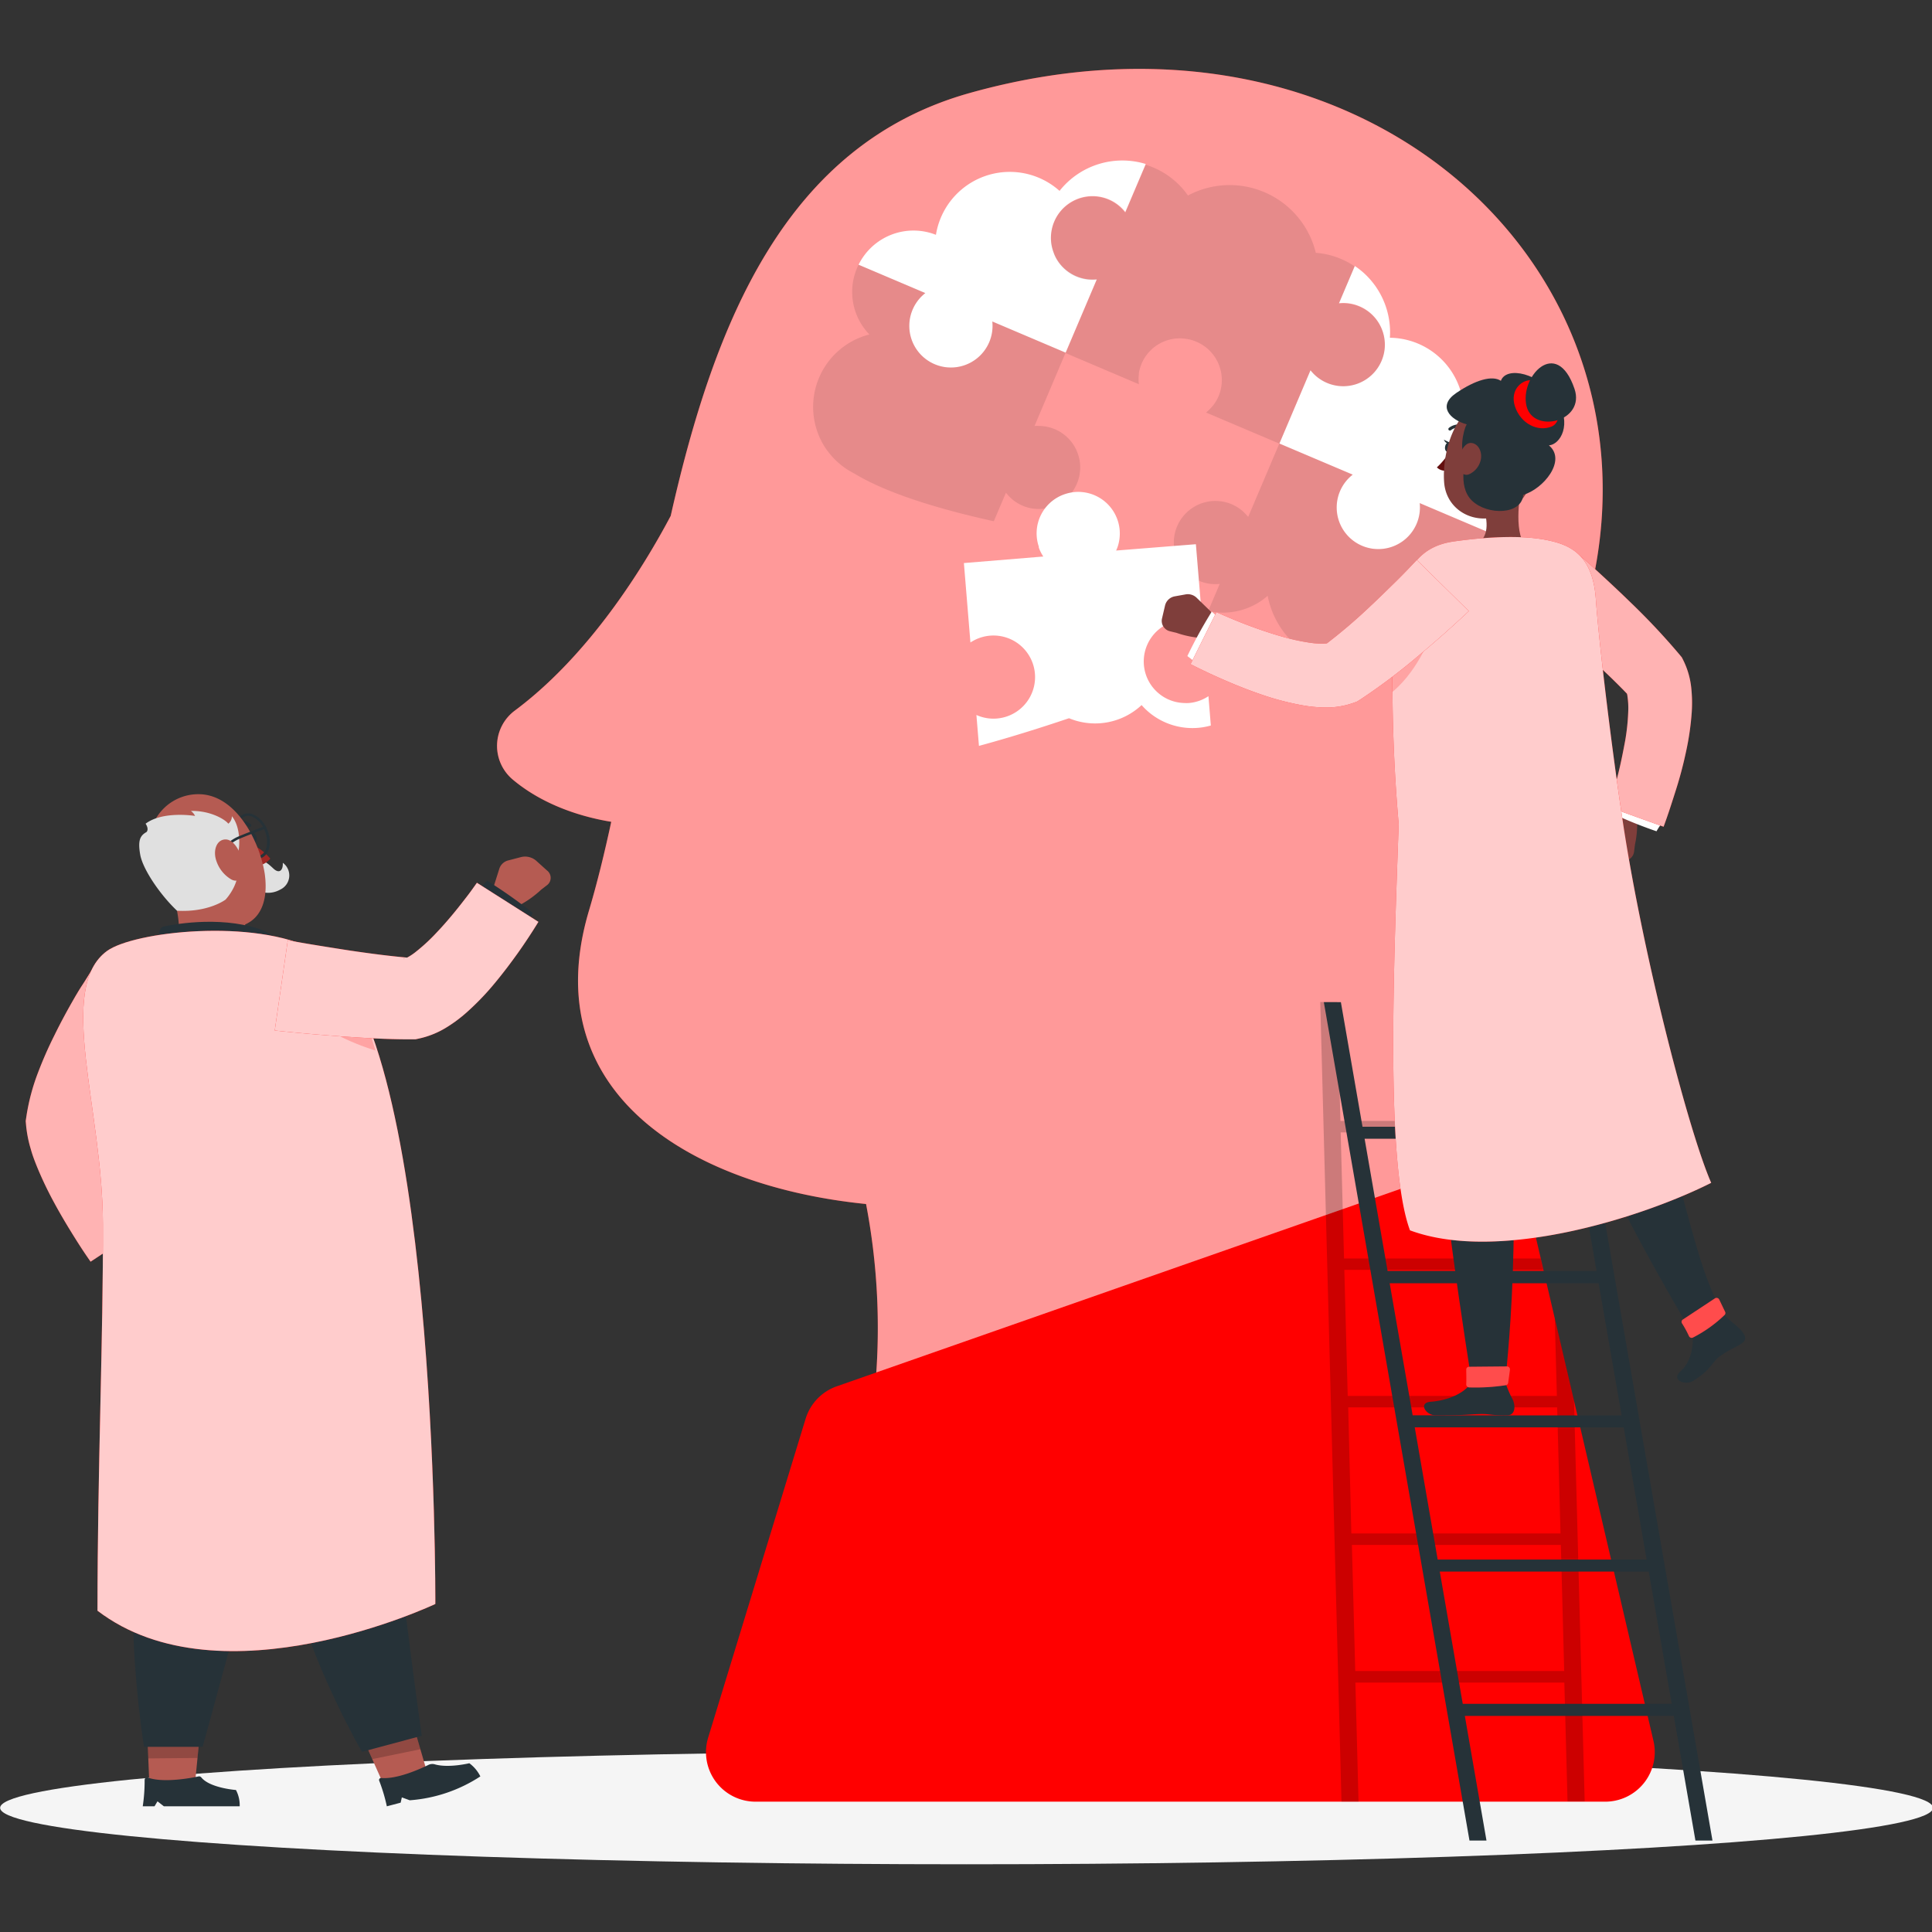 <?xml version="1.0" encoding="UTF-8"?>
<svg id="svg238" width="350" height="350" version="1.1" viewBox="0 0 350 350" xmlns="http://www.w3.org/2000/svg">
 <rect x="0" y="0" width="350" height="350" fill="#333333" stroke="none"/>
 <g id="g404" transform="matrix(.903 0 0 .903 -50.643 -48.355)">
  <g id="freepik--Shadow--inject-7">
   <ellipse id="freepik--path--inject-7" cx="250" cy="416.24" rx="193.89" ry="11.32" fill="#f5f5f5"/>
  </g>
  <g id="freepik--Head--inject-7">
   <path id="path85" d="m371.37 184.33c27.05-70.41-37.54-135.5-120.79-112.11-36.92 10.37-51.17 46-59.94 84.82-5.26 9.94-16.11 27.77-31.28 39.07a8.82 8.82 0 0 0-0.43 13.82c6.61 5.56 14.85 7.69 19.78 8.49-1.35 6.25-2.81 12.24-4.48 17.85-10.83 36.5 20.39 55.28 55.6 58.83a132 132 0 0 1 1.94 35.37c-1.21 15.58 13 27.91 28.33 24.82l69-13.93a23.68 23.68 0 0 0 18.93-25.24 564.57 564.57 0 0 1-0.16-89.87c7.99-9.44 15.77-21.83 23.5-41.92z" fill="#f00"/>
   <path id="path87" d="m371.37 184.33c27.05-70.41-37.54-135.5-120.79-112.11-36.92 10.37-51.17 46-59.94 84.82-5.26 9.94-16.11 27.77-31.28 39.07a8.82 8.82 0 0 0-0.43 13.82c6.61 5.56 14.85 7.69 19.78 8.49-1.35 6.25-2.81 12.24-4.48 17.85-10.83 36.5 20.39 55.28 55.6 58.83a132 132 0 0 1 1.94 35.37c-1.21 15.58 13 27.91 28.33 24.82l69-13.93a23.68 23.68 0 0 0 18.93-25.24 564.57 564.57 0 0 1-0.16-89.87c7.99-9.44 15.77-21.83 23.5-41.92z" fill="#fff" opacity=".6"/>
   <path id="path89" d="m378.08 415h-170.42a9.94 9.94 0 0 1-9.51-12.84l19.56-64a10 10 0 0 1 6.22-6.48l125.64-44a9.93 9.93 0 0 1 13 7.12l25.23 108a9.94 9.94 0 0 1-9.72 12.2z" fill="#f00"/>
   <path id="path91" d="m268.68 91.87a15 15 0 0 0-24.83 8.79 12.28 12.28 0 0 0-15.52 6l13.39 5.69a8.35 8.35 0 1 0 13.44 5.7l14.71 6.25 6.25-14.71a8.34 8.34 0 0 1-8.26-4.45 8.06 8.06 0 0 1-0.42-1c-0.11-0.3-0.2-0.6-0.28-0.91a8.29 8.29 0 0 1-0.24-1.93v-0.07a8.48 8.48 0 0 1 0.67-3.25 8.34 8.34 0 0 1 14.25-1.88l4.1-9.65a16.07 16.07 0 0 0-17.25 5.34z" fill="#fff"/>
   <path id="path93" d="m261.23 155a8.26 8.26 0 0 0 4.52 0.56 8.33 8.33 0 0 0-1.34-16.56 6.79 6.79 0 0 0-0.78 0l6.24-14.71-14.71-6.25a8.27 8.27 0 0 1-0.61 4.13 8.35 8.35 0 1 1-12.83-9.83l-13.39-5.69a12.27 12.27 0 0 0 2.17 14 15 15 0 0 0-8.67 23l0.22 0.29a15.13 15.13 0 0 0 5.41 4.6c6.27 3.81 16.27 7 28 9.58l2.44-5.73a8.25 8.25 0 0 0 3.33 2.61z" opacity=".1"/>
   <path id="path95" d="m328.82 115a8.35 8.35 0 0 1 5 6.44 9.24 9.24 0 0 1 0.1 1.18v0.08a8.35 8.35 0 0 1-14.92 5.13l-6.24 14.7 14.71 6.24a8.35 8.35 0 1 0 13.44 5.71l13.49 5.73a12.32 12.32 0 0 0-7.14-15.63 15 15 0 0 0-12.34-23.27 16.06 16.06 0 0 0-5.17-12.94 16.23 16.23 0 0 0-1.87-1.46l-3.17 7.47a8.27 8.27 0 0 1 4.11 0.62z" fill="#fff"/>
   <path id="path97" d="m278.52 93.64a8.35 8.35 0 0 0-10.94 4.42 8.48 8.48 0 0 0-0.67 3.25v0.07a8.29 8.29 0 0 0 0.24 1.93c0.08 0.31 0.17 0.61 0.28 0.91a8.06 8.06 0 0 0 0.42 1 8.34 8.34 0 0 0 8.26 4.45l-6.25 14.71 14.7 6.25a8.93 8.93 0 0 1 0-2 0.17 0.17 0 0 1 0-0.07v-0.13a8.32 8.32 0 0 1 9.63-6.88 7.88 7.88 0 0 1 1.86 0.54 8.35 8.35 0 0 1 4.52 10.91 8.25 8.25 0 0 1-1.78 2.63 9.72 9.72 0 0 1-0.76 0.68l14.71 6.24 6.24-14.7a8.35 8.35 0 0 0 14.92-5.13v-0.08a9.24 9.24 0 0 0-0.1-1.18 8.31 8.31 0 0 0-9.11-7l3.17-7.47a16 16 0 0 0-7.8-2.72 17.79 17.79 0 0 0-25.65-11.5 16.12 16.12 0 0 0-8.48-6.17l-4.1 9.65a8.34 8.34 0 0 0-3.31-2.61z" opacity=".1"/>
   <path id="path99" d="m340.27 158.62a8.35 8.35 0 1 1-12.82-9.84l-14.71-6.24-6.25 14.71c-0.16-0.21-0.35-0.4-0.53-0.6a8.14 8.14 0 0 0-2.78-1.94 8.35 8.35 0 0 0-7.29 15c0.24 0.13 0.5 0.26 0.76 0.37a8.39 8.39 0 0 0 4.13 0.62l-2.31 5.43a13.62 13.62 0 0 0 10.14-1.72 13.84 13.84 0 0 0 1.79-1.33 17.62 17.62 0 0 0 2.32 5.94 17.93 17.93 0 0 0 33.11-11 12.31 12.31 0 0 0 8.55-7.8l-13.49-5.73a8.39 8.39 0 0 1-0.62 4.13z" opacity=".1"/>
   <g id="g105" fill="none" opacity=".2">
    <polygon id="polygon101" points="327.93 388.81 369.85 388.81 369.18 363.52 327.26 363.52"/>
    <polygon id="polygon103" points="326.52 335.93 327.19 361.22 369.12 361.22 368.44 335.93"/>
   </g>
  </g>
  <g id="freepik--character-1--inject-7">
   <path id="path108" d="m88.13 308 0.17-2.48a2.55 2.55 0 0 0-0.94-2.26l-3-2.23a4.25 4.25 0 0 0-4.38-0.28l-1 0.44c-0.54 4.15 1.61 8.58 1.61 8.58l0.48 1.36a1.84 1.84 0 0 0 2.77 1l2.64-1.46a3.42 3.42 0 0 0 1.65-2.67z" fill="#b55b52"/>
   <path id="path110" d="m83.71 299 1.54 1.25a88.78 88.78 0 0 1-7.81 6.08 17.74 17.74 0 0 0-1.91-1.62z" fill="#263238"/>
   <path id="path112" d="m89.58 258.38c-0.57 0.73-1.28 1.71-1.9 2.6s-1.28 1.83-1.9 2.75c-1.23 1.86-2.42 3.74-3.51 5.62a62.86 62.86 0 0 0-2.92 5.65 27 27 0 0 0-1.8 5l0.09-1.72a5.92 5.92 0 0 0 0.19 1.61 22.75 22.75 0 0 0 0.69 2.41 56.54 56.54 0 0 0 2.18 5.4c0.84 1.84 1.78 3.69 2.76 5.53s2 3.72 3 5.39l-12.2 8.05c-1.41-2-2.63-3.91-3.87-5.92s-2.41-4-3.55-6.12a73.36 73.36 0 0 1-3.21-6.71c-0.49-1.21-1-2.47-1.38-3.87a24.3 24.3 0 0 1-0.95-4.91l-0.06-0.7 0.15-1a42.22 42.22 0 0 1 2.33-8.73 80.36 80.36 0 0 1 3.28-7.46c1.15-2.35 2.37-4.62 3.64-6.84 0.63-1.11 1.28-2.22 2-3.31s1.31-2.13 2.12-3.35z" fill="#f00"/>
   <path id="path114" d="m89.58 258.38c-0.57 0.73-1.28 1.71-1.9 2.6s-1.28 1.83-1.9 2.75c-1.23 1.86-2.42 3.74-3.51 5.62a62.86 62.86 0 0 0-2.92 5.65 27 27 0 0 0-1.8 5l0.09-1.72a5.92 5.92 0 0 0 0.19 1.61 22.75 22.75 0 0 0 0.69 2.41 56.54 56.54 0 0 0 2.18 5.4c0.84 1.84 1.78 3.69 2.76 5.53s2 3.72 3 5.39l-12.2 8.05c-1.41-2-2.63-3.91-3.87-5.92s-2.41-4-3.55-6.12a73.36 73.36 0 0 1-3.21-6.71c-0.49-1.21-1-2.47-1.38-3.87a24.3 24.3 0 0 1-0.95-4.91l-0.06-0.7 0.15-1a42.22 42.22 0 0 1 2.33-8.73 80.36 80.36 0 0 1 3.28-7.46c1.15-2.35 2.37-4.62 3.64-6.84 0.63-1.11 1.28-2.22 2-3.31s1.31-2.13 2.12-3.35z" fill="#fff" opacity=".7"/>
   <polygon id="polygon116" points="127.76 399.72 133.12 411.75 142.01 409.93 138.39 397.53" fill="#b55b52"/>
   <polygon id="polygon118" points="127.75 399.73 130.76 406.46 140.42 404.48 138.39 397.53" opacity=".2"/>
   <path id="path120" d="m113.58 359.73c-5.3-16.47-18-33-17-49.26l35.41-0.09s2.31 32.8 3.51 48c1.25 15.76 5.2 43.4 5.2 43.4l-12 3.22s-16.04-27.63-15.12-45.27z" fill="#263238"/>
   <path id="path122" d="m133.69 415.93 2.77-0.73 0.24-1.06 1.59 0.58a29.85 29.85 0 0 0 14.16-4.79 7.25 7.25 0 0 0-2.21-2.64s-4.12 1-6.86 0.24a1.82 1.82 0 0 0-1.34 0.09c-1.71 0.84-6.3 2.91-9.47 2.63a0.4 0.4 0 0 0-0.41 0.55 33.62 33.62 0 0 1 1.53 5.13z" fill="#263238"/>
   <polygon id="polygon124" points="85.54 399.13 86.06 411.96 95.15 411.89 96.42 399.02" fill="#b55b52"/>
   <polygon id="polygon126" points="85.54 399.13 85.83 406.32 95.71 406.23 96.42 399.03" opacity=".2"/>
   <path id="path128" d="m84.59 355.6c-0.88-16.48-10.08-33.89-5.65-44.46l33.89-0.76s-0.32 31.83-3.84 47c-3.66 15.83-12.26 46.62-12.26 46.62h-11.76s-4.8-29.61-0.38-48.4z" fill="#263238"/>
   <path id="path130" d="m110.89 227.76c1.19 1.15 2 0.46 1.93-1.12a3.13 3.13 0 0 1-0.5 5.37c-2.22 1.26-4.72 0.55-5.59-0.81l-0.34-4.65c1.69-0.86 2.71-0.5 4.5 1.21z" fill="#e0e0e0"/>
   <path id="path132" d="m105.93 222.72 1.77 4.55a4.15 4.15 0 0 0 2.61-1.46 10.2 10.2 0 0 0-4.38-3.09z" fill="#a02724"/>
   <path id="path134" d="m106.24 221.83c0.21 0.54 0.67 0.86 1 0.71s0.47-0.69 0.25-1.23-0.67-0.86-1-0.72-0.49 0.7-0.25 1.24z" fill="#263238"/>
   <path id="path136" d="m107.64 225.78a2.76 2.76 0 0 1-1.09-0.24 5.54 5.54 0 0 1-2.73-3.1c-1-2.41-0.42-4.9 1.19-5.56a2.48 2.48 0 0 1 1.99 0.12 5.54 5.54 0 0 1 2.73 3.1c1 2.41 0.42 4.9-1.19 5.56a2.22 2.22 0 0 1-0.9 0.12zm-1.78-8.57a1.85 1.85 0 0 0-0.66 0.13c-1.36 0.56-1.77 2.76-0.91 4.91a5 5 0 0 0 2.46 2.83 2 2 0 0 0 1.55 0.07c1.36-0.56 1.77-2.76 0.91-4.91a5 5 0 0 0-2.46-2.83 2.32 2.32 0 0 0-0.89-0.2z" fill="#263238"/>
   <path id="path138" d="m106.3 219.42a0.32 0.32 0 0 1-0.31 0 2.69 2.69 0 0 0-2.42-0.43 0.34 0.34 0 0 1-0.44-0.19 0.35 0.35 0 0 1 0.19-0.45 3.38 3.38 0 0 1 3.06 0.52 0.33 0.33 0 0 1 0.08 0.47 0.28 0.28 0 0 1-0.16 0.08z" fill="#263238"/>
   <path id="path140" d="m87 227c3 6.47 5.25 10.79 10.2 12.06 9.85 2.52 13-2.92 12-10.18-1-6.53-5.77-16-13.29-16a9.84 9.84 0 0 0-8.91 14.12z" fill="#b55b52"/>
   <path id="path142" d="m108.68 243.56a6.38 6.38 0 0 0-3.05-2.89 5.9 5.9 0 0 1-0.1-4l-14.9-4.67c1.2 4.92 2.14 8.82 0.31 11.21 2.93 1.78 8.3 5 14.15 4.83s4.54-2.42 3.59-4.48z" fill="#b55b52"/>
   <path id="path144" d="m88.32 242.68c-0.89-2.84 0.46-3.22 0.46-3.22s9.21-2.21 17.75 0 3.4 5.3 3.4 5.3z" fill="#263238"/>
   <path id="path146" d="m103.44 226.1c0.94-2.19 1-6.6-0.84-8.8a1.84 1.84 0 0 1-0.72 1.5c-0.47-0.7-3.39-2.65-7.5-2.56a2.51 2.51 0 0 1 0.83 1s-6.44-1.07-9.92 1.56c0 0 0.74 1 0.2 1.66-1.27 0.72-1.79 1.61-1.28 4.54s4 8.06 7.39 11.26c6.34 0.36 9.73-2.23 9.73-2.23s3.67-3.83 2.11-7.93z" fill="#e0e0e0"/>
   <path id="path148" d="m100.36 225.25h-0.06a0.24 0.24 0 0 1-0.18-0.3c0.4-1.56 2.48-3.05 3.83-3.6 2-0.85 5.13-2 5.16-2a0.25 0.25 0 0 1 0.17 0.47s-3.11 1.14-5.14 2c-1.22 0.5-3.18 1.88-3.54 3.26a0.26 0.26 0 0 1-0.24 0.17z" fill="#263238"/>
   <path id="path150" d="m99.5 226.29a6.76 6.76 0 0 0 3 3.7c1.78 0.93 2.77-1 2.37-3.16-0.36-2-1.71-4.88-3.54-4.87s-2.57 2.28-1.83 4.33z" fill="#b55b52"/>
   <path id="path152" d="m113.44 243.11a137.47 137.47 0 0 0-30.24 0.48 10.2 10.2 0 0 0-8.49 12.15c4.7 23.68 2.38 52.21 2.87 56.89 0 0 29.56 7.28 56-0.65 3.09-29-7.31-53.08-12.06-63.1a10.16 10.16 0 0 0-8.08-5.77z" fill="#263238"/>
   <path id="path154" d="m84.72 415.93h2.36l0.6-1 1.28 1h15.21a6.54 6.54 0 0 0-0.75-3.27s-5.21-0.39-6.94-2.51a0.55 0.55 0 0 0-0.54-0.22c-1.4 0.3-7 1.37-10.16 0.25a0.49 0.49 0 0 0-0.68 0.47 34.61 34.61 0 0 1-0.38 5.28z" fill="#263238"/>
   <path id="path156" d="m119.34 244.16c-12.27-6.46-36.45-3.73-41.79 0.17-10.19 7.45-0.9 31.6-0.82 54.65s-1.09 49.07-1.09 77.71c24.87 19 67.78-1.35 67.78-1.35s0.58-118.18-24.08-131.18z" fill="#f00"/>
   <path id="path158" d="m119.34 244.16c-12.27-6.46-36.45-3.73-41.79 0.17-10.19 7.45-0.9 31.6-0.82 54.65s-1.09 49.07-1.09 77.71c24.87 19 67.78-1.35 67.78-1.35s0.58-118.18-24.08-131.18z" fill="#fff" opacity=".8"/>
   <path id="path160" d="m128.72 256.77-9.55 1.71a46.26 46.26 0 0 0 12.25 5.82 79.7 79.7 0 0 0-2.7-7.53z" fill="#f00" opacity=".2"/>
   <path id="path162" d="m160.52 225.52-2.41 0.63a2.53 2.53 0 0 0-1.83 1.61l-1.14 3.6a4.26 4.26 0 0 0 1.14 4.24l0.72 0.76c4.1-0.83 7.61-4.29 7.61-4.29l1.14-0.88a1.85 1.85 0 0 0 0.08-3l-2.22-2a3.41 3.41 0 0 0-3.09-0.67z" fill="#b55b52"/>
   <path id="path164" d="m152 232.17 1.8-1.94a99.87 99.87 0 0 1 9.19 6.48 19.06 19.06 0 0 0-1.22 2.61z" fill="#263238"/>
   <path id="path166" d="m113.82 242.18c2 0.38 4.19 0.75 6.29 1.09s4.23 0.68 6.33 1c4.21 0.62 8.43 1.17 12.44 1.49l-1.73 0.12c-0.32 0.11 0 0.09 0.54-0.18a11.39 11.39 0 0 0 1.83-1.21 36.73 36.73 0 0 0 4.23-3.93c1.42-1.49 2.81-3.12 4.16-4.8 0.67-0.84 1.34-1.7 2-2.56s1.31-1.79 1.85-2.55l12.34 7.84c-0.73 1.19-1.35 2.16-2.05 3.22s-1.38 2.06-2.1 3.07c-1.43 2-2.94 4-4.6 6a53 53 0 0 1-5.64 5.87 28.29 28.29 0 0 1-3.8 2.86 17.64 17.64 0 0 1-5.89 2.42l-0.61 0.13h-1.11c-4.73 0-9.22-0.28-13.7-0.59q-3.36-0.24-6.69-0.53c-2.24-0.2-4.42-0.41-6.71-0.65z" fill="#f00"/>
   <path id="path168" d="m113.82 242.18c2 0.38 4.19 0.75 6.29 1.09s4.23 0.68 6.33 1c4.21 0.62 8.43 1.17 12.44 1.49l-1.73 0.12c-0.32 0.11 0 0.09 0.54-0.18a11.39 11.39 0 0 0 1.83-1.21 36.73 36.73 0 0 0 4.23-3.93c1.42-1.49 2.81-3.12 4.16-4.8 0.67-0.84 1.34-1.7 2-2.56s1.31-1.79 1.85-2.55l12.34 7.84c-0.73 1.19-1.35 2.16-2.05 3.22s-1.38 2.06-2.1 3.07c-1.43 2-2.94 4-4.6 6a53 53 0 0 1-5.64 5.87 28.29 28.29 0 0 1-3.8 2.86 17.64 17.64 0 0 1-5.89 2.42l-0.61 0.13h-1.11c-4.73 0-9.22-0.28-13.7-0.59q-3.36-0.24-6.69-0.53c-2.24-0.2-4.42-0.41-6.71-0.65z" fill="#fff" opacity=".8"/>
  </g>
  <g id="freepik--character-2--inject-7">
   <path id="path171" d="m368 318 0.42 15.6h-41.96l-0.68-25.29h39.92l-0.54-2.29h-39.44l-0.67-25.29h21.24v-2.3h-21.29l-0.64-23.86h-3.41l4.26 160.43h3.42l-0.63-23.89h41.92l0.64 23.85h3.44l-2.14-80.43zm-41.44 17.9h41.92l0.67 25.29h-41.96zm1.41 52.88-0.67-25.29h41.92l0.67 25.29z" opacity=".2"/>
   <path id="path173" d="m396.22 422.8h3.42l-29.22-168.2h-3.42l4.34 25h-41.91l-4.34-25h-3.42l29.22 168.2h3.41l-4.34-25h41.92zm-14.39-82.89 4.6 26.52h-41.92l-4.6-26.52zm-42.34-2.42-4.61-26.49h41.92l4.61 26.52zm32.28-55.49 4.61 26.53h-41.92l-4.61-26.53zm-22.23 113.37-4.61-26.53h41.92l4.61 26.53z" fill="#263238"/>
   <path id="path175" d="m376.76 224.23-0.63-2.11a2.56 2.56 0 0 1 0.42-2.31l2.36-3.06a4.77 4.77 0 0 1 4-1.85h1c1.3 3.42 0.18 8.08 0.18 8.08l-0.17 1.36a2.13 2.13 0 0 1-2.35 1.91l-2.71-0.3a2.47 2.47 0 0 1-2.1-1.72z" fill="#7f3e3b"/>
   <path id="path177" d="m380.12 214.82-1.12 1.67a89.26 89.26 0 0 0 9.41 3.83 17.87 17.87 0 0 1 1.44-2.14z" fill="#fff"/>
   <path id="path179" d="m372.5 164.53c1.84 1.6 3.56 3.15 5.3 4.76s3.46 3.22 5.16 4.88a138 138 0 0 1 10 10.62l0.53 0.64 0.25 0.49a16.25 16.25 0 0 1 1.66 5.81 28.55 28.55 0 0 1 0.08 4.68 54.55 54.55 0 0 1-1.19 8.14c-0.55 2.58-1.22 5.07-2 7.52s-1.52 4.81-2.46 7.34l-11-3.95c0.66-2.06 1.32-4.38 1.87-6.58s1-4.47 1.41-6.66a42.71 42.71 0 0 0 0.64-6.31 15.47 15.47 0 0 0-0.16-2.6 2.66 2.66 0 0 0-0.35-1.15l0.79 1.13a126 126 0 0 0-9.49-9c-1.69-1.47-3.41-2.91-5.15-4.34s-3.52-2.86-5.23-4.19z" fill="#f00"/>
   <path id="path181" d="m372.5 164.53c1.84 1.6 3.56 3.15 5.3 4.76s3.46 3.22 5.16 4.88a138 138 0 0 1 10 10.62l0.53 0.64 0.25 0.49a16.25 16.25 0 0 1 1.66 5.81 28.55 28.55 0 0 1 0.08 4.68 54.55 54.55 0 0 1-1.19 8.14c-0.55 2.58-1.22 5.07-2 7.52s-1.52 4.81-2.46 7.34l-11-3.95c0.66-2.06 1.32-4.38 1.87-6.58s1-4.47 1.41-6.66a42.71 42.71 0 0 0 0.64-6.31 15.47 15.47 0 0 0-0.16-2.6 2.66 2.66 0 0 0-0.35-1.15l0.79 1.13a126 126 0 0 0-9.49-9c-1.69-1.47-3.41-2.91-5.15-4.34s-3.52-2.86-5.23-4.19z" fill="#fff" opacity=".7"/>
   <path id="path183" d="m361.57 149.87c-0.85 3.9-1.77 11.06 0.9 13.66 0 0-3.73-0.56-11.32 4.3-2.45-3.26-0.81-4.3-0.81-4.3 4.37-1 4.33-4.27 3.64-7.3z" fill="#7f3e3b"/>
   <path id="path185" d="m347.23 143.34c-0.1 0.52-0.45 0.9-0.79 0.85s-0.54-0.53-0.44-1.06 0.45-0.9 0.79-0.84 0.54 0.53 0.44 1.05z" fill="#263238"/>
   <path id="path187" d="m346.92 139.92a0.36 0.36 0 0 1-0.21-0.11 0.31 0.31 0 0 1 0.07-0.43 3.22 3.22 0 0 1 2.83-0.57 0.29 0.29 0 0 1 0.19 0.39 0.32 0.32 0 0 1-0.4 0.19 2.59 2.59 0 0 0-2.24 0.47 0.28 0.28 0 0 1-0.24 0.06z" fill="#263238"/>
   <path id="path189" d="m346.83 144.31a14.68 14.68 0 0 1-2.48 3 2.23 2.23 0 0 0 1.79 0.66z" fill="#630f0f"/>
   <path id="path191" d="m346.94 142.34-1.19-0.57s0.46 1.09 1.19 0.57z" fill="#263238"/>
   <path id="path193" d="m364.82 144.29c-1.44 6.17-1.91 8.81-5.63 11.49-5.6 4-12.94 0.94-13.39-5.52-0.41-5.82 2-14.92 8.6-16.4a8.66 8.66 0 0 1 10.42 10.43z" fill="#7f3e3b"/>
   <path id="path195" d="m350.34 145.05c-1.68-0.4-0.69-5.34 0-6.36-3.37-0.95-5.95-3.68-2.1-6.3s7.21-3.6 8.95-2.44c1.05-3 7.87-1.65 11.21 3.69 3.17 5.05 0.7 9.09-1.57 9.26 3.6 3-1.1 8.77-5.17 9.93-0.23 4-7.14 4.18-10.27 1.16s-1.05-8.94-1.05-8.94z" fill="#263238"/>
   <path id="path197" d="m353.08 146.08a4.13 4.13 0 0 1-2.28 2.62c-1.39 0.54-2.29-1.06-2.07-2.78 0.2-1.55 1.15-3.7 2.63-3.49s2.21 2.1 1.72 3.65z" fill="#7f3e3b"/>
   <path id="path199" d="m395.78 330.57c4.08-2.58 3.43-3.63 5.67-5.16 1.92-1.31 2.56-1.36 4.12-2.39 1.3-0.86 0.38-2.14-1-3.38-0.71-0.63-1.64-1.35-2.73-2.39l-6.2 3.92c0.26 2.2-0.28 5.67-2.37 7.44s0.88 2.99 2.51 1.96z" fill="#263238"/>
   <path id="path201" d="m344.07 337.49c6.94 0 6.49-0.21 9.22-0.26 2 0 1.45 0.26 5.17 0.26 1.57 0 1.71-1.77 1.13-3.1a23.16 23.16 0 0 1-1.55-3.62h-6.71c-1.19 2.13-4.48 3.7-8.17 4-2.63 0.16-1.04 2.72 0.91 2.72z" fill="#263238"/>
   <path id="path203" d="m342.11 204.91s-0.78 35 1.42 57.22c0 20.86 7.81 68.64 7.81 68.64 0.16 1.07 5.76 0.64 6.7 0 0 0 4.28-35-0.56-68.83 11.46-35.3 10.57-57 10.57-57z" fill="#263238"/>
   <path id="path205" d="m349.09 204.91s13.44 39.5 19.07 58.9c5.9 20.37 20.45 45.41 27.46 57.36 1.33 0 4.72-2.12 6.2-3.92-7.61-13.51-7.82-32.44-19.41-52.54 0.11-48.25-7.77-59.8-7.77-59.8z" fill="#263238"/>
   <path id="path207" d="m393.55 319.07a20.87 20.87 0 0 1 1.36 2.5 0.6 0.6 0 0 0 0.79 0.33 26.28 26.28 0 0 0 6.36-4.53 0.56 0.56 0 0 0 0.11-0.65l-1.17-2.44a0.6 0.6 0 0 0-0.86-0.26l-6.48 4.28a0.55 0.55 0 0 0-0.11 0.77z" fill="#f00"/>
   <path id="path209" d="m393.55 319.07a20.87 20.87 0 0 1 1.36 2.5 0.6 0.6 0 0 0 0.79 0.33 26.28 26.28 0 0 0 6.36-4.53 0.56 0.56 0 0 0 0.11-0.65l-1.17-2.44a0.6 0.6 0 0 0-0.86-0.26l-6.48 4.28a0.55 0.55 0 0 0-0.11 0.77z" fill="#fff" opacity=".3"/>
   <path id="path211" d="m350.24 328.28c0 0.73 0.05 2 0 3a0.6 0.6 0 0 0 0.56 0.61 40.36 40.36 0 0 0 7.39-0.44 0.55 0.55 0 0 0 0.46-0.47l0.36-2.62a0.61 0.61 0 0 0-0.61-0.68l-7.65 0.07a0.56 0.56 0 0 0-0.51 0.53z" fill="#f00"/>
   <path id="path213" d="m350.24 328.28c0 0.73 0.05 2 0 3a0.6 0.6 0 0 0 0.56 0.61 40.36 40.36 0 0 0 7.39-0.44 0.55 0.55 0 0 0 0.46-0.47l0.36-2.62a0.61 0.61 0 0 0-0.61-0.68l-7.65 0.07a0.56 0.56 0 0 0-0.51 0.53z" fill="#fff" opacity=".3"/>
   <path id="path215" d="m339 173.46c0.06 2.63 0.13 5.95 0.82 12.22 0.48 5.31 1.12 10.53 2.34 19.23h32.53c-0.93-7.52-5.16-16.1-1.25-33a6.58 6.58 0 0 0-5.75-8.1c-1.06-0.1-2.19-0.19-3.34-0.25a101.53 101.53 0 0 0-13.29 0c-1.32 0.12-2.67 0.29-4 0.47a9.42 9.42 0 0 0-8.06 9.43z" fill="#f00"/>
   <path id="path217" d="m285.11 195a13.41 13.41 0 0 0 3.31 2.74 13.57 13.57 0 0 0 10.58 1.36l-0.48-5.88a8.34 8.34 0 0 1-3.94 1.37 8.1 8.1 0 0 1-0.85 0 8.34 8.34 0 1 1 2.85-16.23l0.74 0.28-1.32-15.91-16 1.27a9.85 9.85 0 0 0 0.37-0.95 8.5 8.5 0 0 0 0.34-3.16 8.35 8.35 0 0 0-9-7.63 9 9 0 0 0-1.9 0.39 8.3 8.3 0 0 0-5.32 10.57 0.65 0.65 0 0 0 0 0.13 0.14 0.14 0 0 0 0 0.06 8.12 8.12 0 0 0 0.9 1.79l-15.93 1.31 1.31 15.93c0.22-0.15 0.45-0.27 0.68-0.4a8.34 8.34 0 1 1 0.52 14.95l0.51 6.2c5.77-1.57 11.85-3.45 18.07-5.55a13.64 13.64 0 0 0 14.56-2.64z" fill="#fff"/>
   <path id="path219" d="m291.75 173.19 2.17-0.39a2.54 2.54 0 0 1 2.24 0.68l2.77 2.7a4.8 4.8 0 0 1 1.39 4.16l-0.15 0.95c-3.55 0.89-8-0.76-8-0.76l-1.34-0.33a2.14 2.14 0 0 1-1.63-2.55l0.62-2.65a2.44 2.44 0 0 1 1.93-1.81z" fill="#7f3e3b"/>
   <path id="path221" d="m300.71 177.61-1.53-1.35a91.82 91.82 0 0 0-4.89 8.91 19.09 19.09 0 0 1 2 1.67z" fill="#fff"/>
   <path id="path223" d="m347.73 162.18c-7 1-11.57 5.8-12.23 21.49a329.63 329.63 0 0 0 1.19 35.24c-1 28.34-2.66 68.18 2.26 81.47 17.85 6.62 46.87-2.68 60.43-9.53-4.39-10-13.43-44.52-17.61-71.67-2.19-14.27-4.89-36.33-5.53-45.44s-5.38-10.94-9.9-11.85-11.1-0.77-18.61 0.29z" fill="#f00"/>
   <path id="path225" d="m347.73 162.18c-7 1-11.57 5.8-12.23 21.49a329.63 329.63 0 0 0 1.19 35.24c-1 28.34-2.66 68.18 2.26 81.47 17.85 6.62 46.87-2.68 60.43-9.53-4.39-10-13.43-44.52-17.61-71.67-2.19-14.27-4.89-36.33-5.53-45.44s-5.38-10.94-9.9-11.85-11.1-0.77-18.61 0.29z" fill="#fff" opacity=".8"/>
   <path id="path227" d="m335.5 183.65c-0.09 2.12-0.12 5.15-0.08 8.72 5.56-4.6 8.1-12.36 8.1-12.36z" fill="#f00" opacity=".2"/>
   <path id="path229" d="m350.76 176.15c-1.74 1.64-3.4 3.14-5.12 4.67s-3.46 3-5.23 4.49a122.62 122.62 0 0 1-11.35 8.53l-0.71 0.45-0.51 0.19a16.29 16.29 0 0 1-6 1 27.51 27.51 0 0 1-4.66-0.47 54.53 54.53 0 0 1-8-2.11c-2.5-0.85-4.89-1.8-7.25-2.82s-4.6-2.06-7-3.29l5.19-10.43c2 0.89 4.2 1.82 6.32 2.62s4.32 1.55 6.46 2.17a42.14 42.14 0 0 0 6.19 1.37 15.34 15.34 0 0 0 2.6 0.14 3 3 0 0 0 1.19-0.21l-1.22 0.65a109.08 109.08 0 0 0 9.53-8.12c1.57-1.46 3.12-3 4.65-4.49s3.07-3.1 4.48-4.6z" fill="#f00"/>
   <path id="path231" d="m350.76 176.15c-1.74 1.64-3.4 3.14-5.12 4.67s-3.46 3-5.23 4.49a122.62 122.62 0 0 1-11.35 8.53l-0.71 0.45-0.51 0.19a16.29 16.29 0 0 1-6 1 27.51 27.51 0 0 1-4.66-0.47 54.53 54.53 0 0 1-8-2.11c-2.5-0.85-4.89-1.8-7.25-2.82s-4.6-2.06-7-3.29l5.19-10.43c2 0.89 4.2 1.82 6.32 2.62s4.32 1.55 6.46 2.17a42.14 42.14 0 0 0 6.19 1.37 15.34 15.34 0 0 0 2.6 0.14 3 3 0 0 0 1.19-0.21l-1.22 0.65a109.08 109.08 0 0 0 9.53-8.12c1.57-1.46 3.12-3 4.65-4.49s3.07-3.1 4.48-4.6z" fill="#fff" opacity=".8"/>
   <path id="path233" d="m363.94 129.93c-2.22-0.65-5.09 1.69-3.92 5.18s4.64 5.14 7.37 4 1.46-7.76-3.45-9.18z" fill="#f00"/>
   <path id="path235" d="m362.35 135.08c-1.49-5.83 6-14.14 9.61-3.52 2.22 6.55-8.18 9.08-9.61 3.52z" fill="#263238"/>
  </g>
 </g>
</svg>
